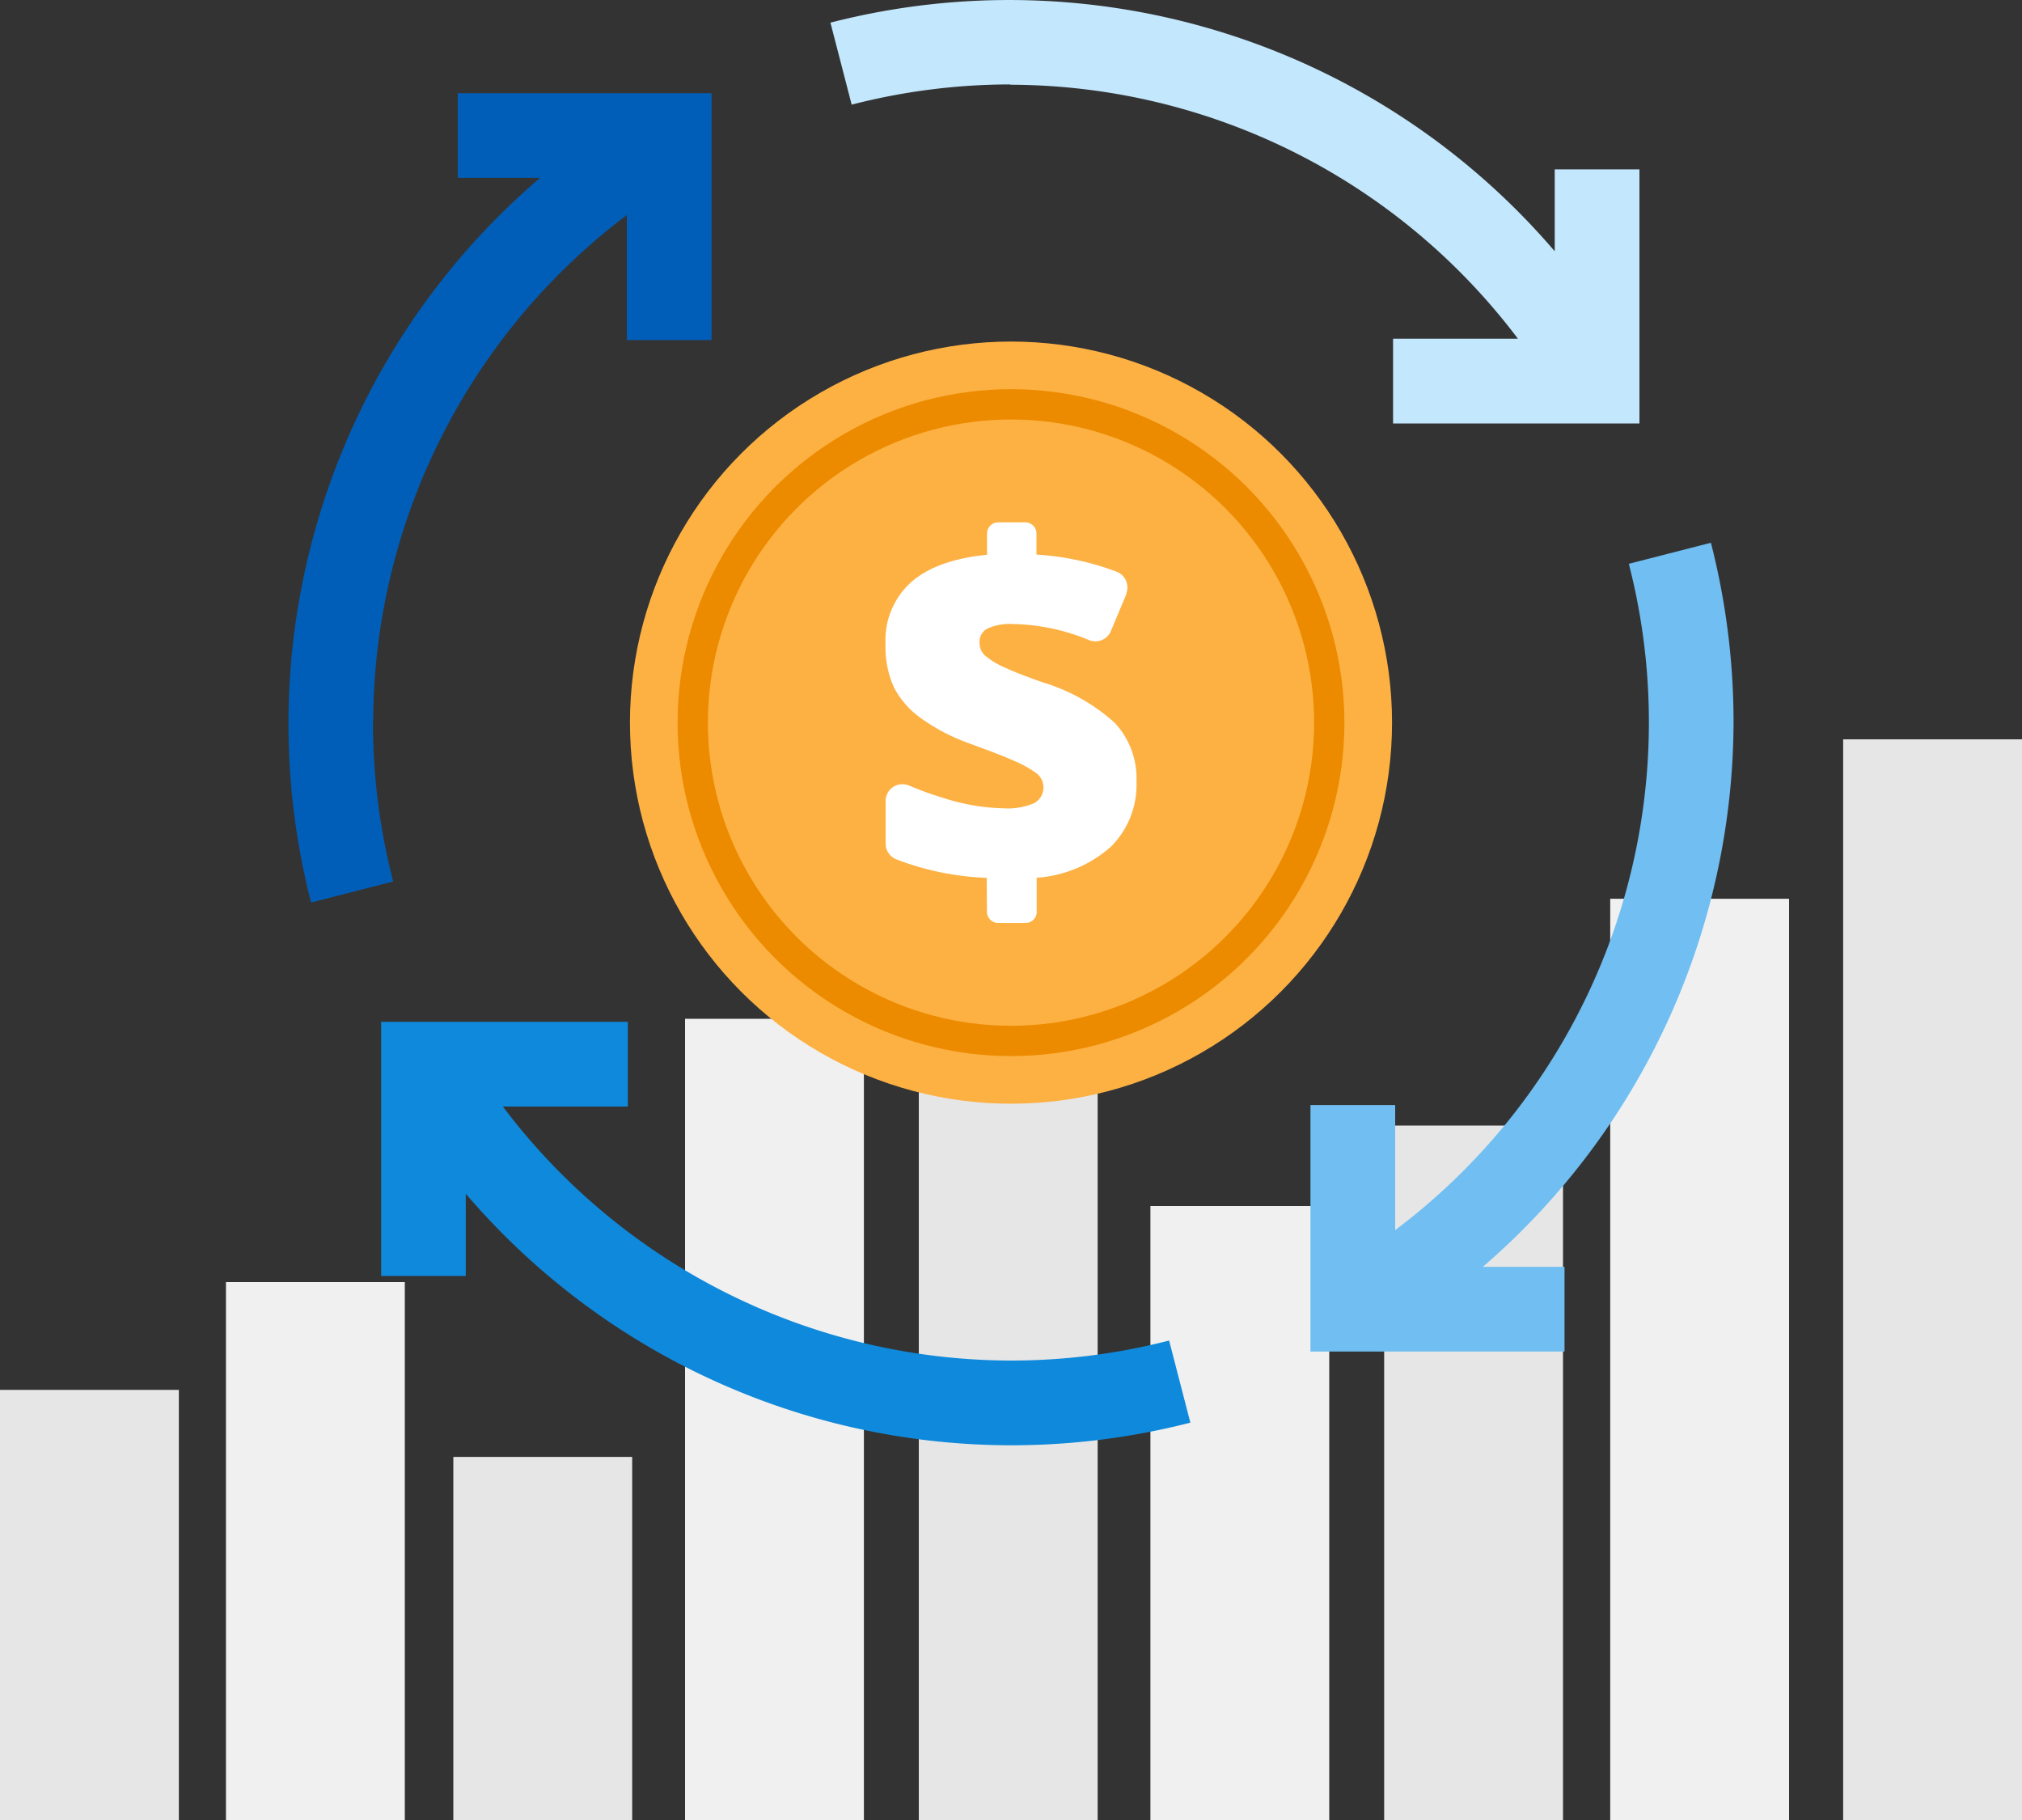 <svg id="design" xmlns="http://www.w3.org/2000/svg" viewBox="0 0 200 180"><rect x="0" y="0" width="200" height="180" fill="#333333" stroke="none"/><defs><style>.cls-1{fill:#e6e6e6;}.cls-2{fill:#f0f0f0;}.cls-3{fill:#c3e7fc;}.cls-4{fill:#70bef2;}.cls-5{fill:#0f89db;}.cls-6{fill:#005eb8;}.cls-7{fill:#fdb143;}.cls-8{fill:none;stroke:#ed8b00;stroke-miterlimit:10;stroke-width:3px;}.cls-9{fill:#fff;}</style></defs><rect class="cls-1" y="137.46" width="17.69" height="42.54"/><rect class="cls-1" x="44.84" y="144.09" width="17.69" height="35.91"/><rect class="cls-2" x="22.35" y="126.8" width="17.69" height="53.2"/><rect class="cls-1" x="90.88" y="88.89" width="17.69" height="91.11"/><rect class="cls-1" x="182.31" y="73.12" width="17.69" height="106.88"/><rect class="cls-2" x="159.27" y="88.89" width="17.69" height="91.11"/><rect class="cls-1" x="136.91" y="111.32" width="17.69" height="68.68"/><rect class="cls-2" x="67.76" y="100.76" width="17.69" height="79.24"/><rect class="cls-2" x="113.79" y="119.28" width="17.69" height="60.72"/><g id="Blue_Economy" data-name="Blue Economy"><path class="cls-3" d="M99.94,8.38a63.06,63.06,0,0,1,50.2,25.12H137.79v8.38h24.37V16.75h-8.38v8.1A71,71,0,0,0,82.14,2.24l2.1,8.11a63.07,63.07,0,0,1,15.7-2Z"/><path class="cls-4" d="M171.47,71.47a71.45,71.45,0,0,0-2.24-17.79l-8.12,2.08A62.82,62.82,0,0,1,138,121.66V109.29h-8.38v24.38h25.13v-8.38h-8.08A71.38,71.38,0,0,0,171.47,71.47Z"/><path class="cls-5" d="M99.94,134.56a63.06,63.06,0,0,1-50.2-25.12H62.1v-8.38H37.7v25.13h8.37v-8.13a71,71,0,0,0,71.67,22.64l-2.1-8.12A62.62,62.62,0,0,1,99.94,134.56Z"/><path class="cls-6" d="M36.91,71.47A63,63,0,0,1,62,21.27V33.63h8.38V9.22H45.28v8.37h8.14A71,71,0,0,0,30.77,89.26l8.12-2.08a62.87,62.87,0,0,1-2-15.71Z"/></g><circle class="cls-7" cx="100" cy="71.47" r="37.69"/><circle class="cls-8" cx="100" cy="71.47" r="31.48"/><path class="cls-9" d="M97.6,86.82A27.87,27.87,0,0,1,88.68,85a1.68,1.68,0,0,1-1.08-1.56V79.22a1.65,1.65,0,0,1,1.65-1.66,1.77,1.77,0,0,1,.64.12A34.07,34.07,0,0,0,93.57,79a20.45,20.45,0,0,0,5.66.94,6.71,6.71,0,0,0,3-.48,1.76,1.76,0,0,0,.26-3,10.54,10.54,0,0,0-2.23-1.23c-1-.46-2.47-1-4.25-1.66a19.29,19.29,0,0,1-4.86-2.5A8.65,8.65,0,0,1,88.43,68a9.65,9.65,0,0,1-.84-4.27A7.71,7.71,0,0,1,90.1,57.6q2.52-2.24,7.53-2.73V52.76a1.11,1.11,0,0,1,1.11-1.1h2.67a1.11,1.11,0,0,1,1.11,1.1h0v2.09a27,27,0,0,1,7.89,1.68,1.66,1.66,0,0,1,1,2.14l0,.09-1.53,3.65a1.66,1.66,0,0,1-2.15.9,20.46,20.46,0,0,0-7.44-1.59,5.52,5.52,0,0,0-2.66.46,1.49,1.49,0,0,0-.74,1.36,1.67,1.67,0,0,0,.55,1.3A7.69,7.69,0,0,0,99.34,66c.91.42,2.18.92,3.81,1.49a18.52,18.52,0,0,1,7.11,4,8,8,0,0,1,2.15,5.77,8.63,8.63,0,0,1-2.52,6.47,12.29,12.29,0,0,1-7.35,3.08v3.47a1.1,1.1,0,0,1-1.13,1H98.73a1.11,1.11,0,0,1-1.11-1.1h0Z"/></svg>
